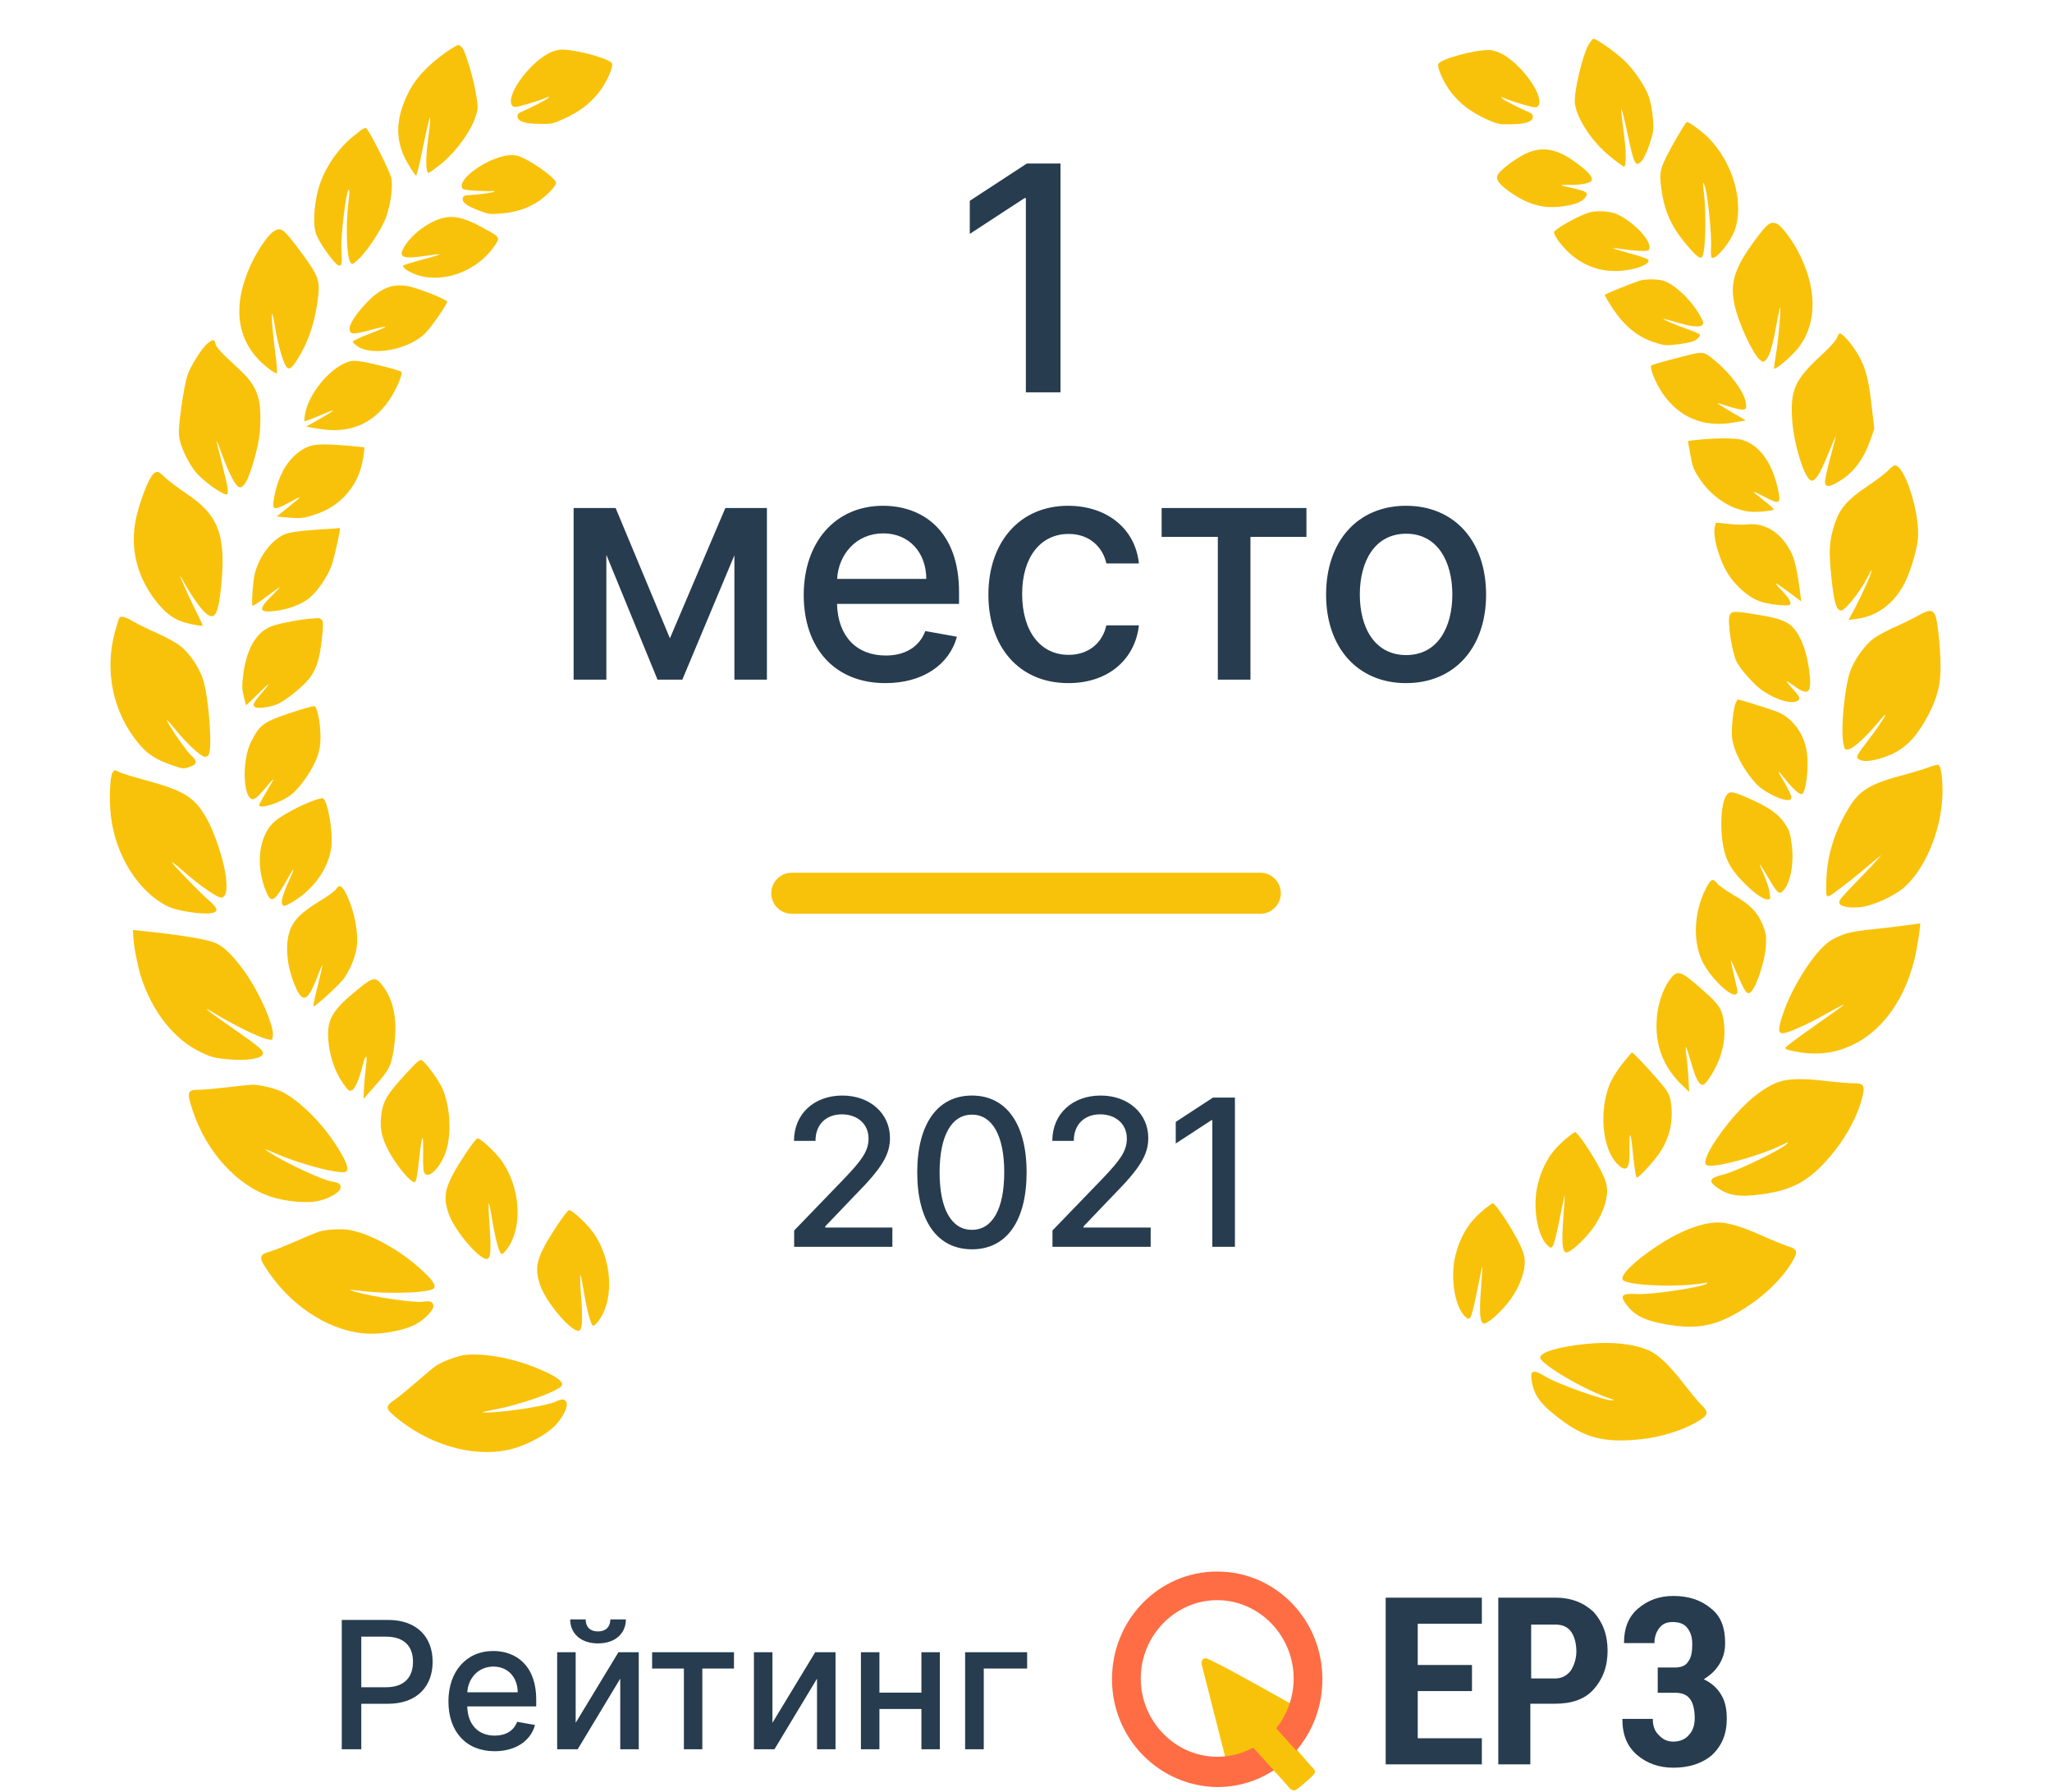 <?xml version="1.0" encoding="UTF-8"?> <svg xmlns="http://www.w3.org/2000/svg" width="150" height="131" viewBox="0 0 150 131" fill="none"> <path d="M32.504 3.887C30.803 5.135 29.955 6.225 29.41 7.826C28.884 9.365 29.041 10.711 29.92 12.134C30.152 12.516 30.372 12.83 30.415 12.836C30.458 12.842 30.679 11.941 30.906 10.833C31.133 9.725 31.355 8.725 31.427 8.604C31.486 8.491 31.432 9.13 31.309 10.033C31.098 11.592 31.114 12.602 31.329 12.631C31.383 12.639 31.819 12.325 32.299 11.931C33.333 11.085 34.422 9.59 34.762 8.53C34.964 7.933 34.957 7.823 34.781 6.78C34.584 5.648 34.057 3.89 33.812 3.517C33.728 3.407 33.59 3.301 33.504 3.289C33.429 3.279 32.977 3.546 32.504 3.887Z" fill="#F9C20A"></path> <path d="M25.804 9.977C24.758 10.832 23.879 12.07 23.42 13.355C22.99 14.512 22.841 16.255 23.084 17.044C23.291 17.696 24.486 19.37 24.766 19.407C24.991 19.438 25.009 19.309 24.955 18.174C24.908 17.149 25.309 13.951 25.484 13.865C25.555 13.831 25.557 14.138 25.48 14.708C25.264 16.299 25.323 18.684 25.599 19.148C25.713 19.361 25.747 19.354 26.156 18.994C26.79 18.433 27.918 16.735 28.22 15.879C28.556 14.928 28.73 13.648 28.608 13.018C28.523 12.591 27.191 9.913 26.819 9.425C26.708 9.278 26.578 9.348 25.804 9.977Z" fill="#F9C20A"></path> <path d="M37.025 11.367C35.512 11.632 33.599 12.994 33.759 13.673C33.8 13.853 33.906 13.879 34.751 13.938C35.273 13.965 35.817 13.985 35.973 13.962C36.183 13.947 36.203 13.96 36.073 14.03C35.933 14.099 35.064 14.211 34.103 14.278C33.938 14.288 33.839 14.373 33.821 14.502C33.782 14.793 34.109 15.045 34.993 15.384C35.7 15.655 35.797 15.668 36.581 15.61C37.632 15.523 38.419 15.29 39.217 14.807C39.825 14.44 40.609 13.659 40.647 13.38C40.692 13.046 38.735 11.664 37.843 11.39C37.643 11.33 37.272 11.323 37.025 11.367Z" fill="#F9C20A"></path> <path d="M40.035 3.934C38.505 4.81 36.978 7.035 37.424 7.697C37.542 7.878 37.664 7.861 38.598 7.594C39.169 7.419 39.764 7.226 39.928 7.139C40.15 7.037 40.17 7.051 40.067 7.169C39.94 7.294 39.045 7.764 38.044 8.208C37.87 8.283 37.797 8.416 37.832 8.563C37.908 8.891 38.358 9.04 39.439 9.055C40.312 9.074 40.414 9.044 41.241 8.675C42.338 8.166 43.092 7.611 43.763 6.772C44.276 6.14 44.815 4.987 44.748 4.671C44.667 4.299 42.019 3.578 40.951 3.631C40.686 3.65 40.284 3.792 40.035 3.934Z" fill="#F9C20A"></path> <path d="M32.706 15.873C31.573 15.994 30.022 17.108 29.472 18.184C29.142 18.84 29.5 18.943 31.23 18.685C31.722 18.609 32.133 18.566 32.151 18.591C32.159 18.614 31.588 18.788 30.863 18.975C30.136 19.172 29.52 19.362 29.482 19.401C29.375 19.54 29.855 19.878 30.482 20.095C32.343 20.73 34.791 19.858 36.057 18.102C36.598 17.343 36.616 17.367 35.353 16.681C34.163 16.016 33.438 15.797 32.706 15.873Z" fill="#F9C20A"></path> <path d="M20.018 16.902C19.626 17.134 18.853 18.233 18.375 19.264C16.867 22.476 17.303 25.153 19.632 26.936C19.929 27.162 20.203 27.32 20.24 27.292C20.276 27.264 20.229 26.568 20.119 25.764C19.911 24.148 19.824 23.019 19.898 22.953C19.933 22.936 20.026 23.386 20.112 23.956C20.201 24.516 20.408 25.409 20.568 25.924C20.957 27.17 21.147 27.218 21.747 26.259C22.487 25.078 22.949 23.772 23.176 22.258C23.449 20.488 23.369 20.269 21.889 18.273C20.702 16.699 20.554 16.581 20.018 16.902Z" fill="#F9C20A"></path> <path d="M28.899 20.877C28.039 21.001 27.316 21.494 26.393 22.574C25.522 23.595 25.306 24.299 25.832 24.37C25.972 24.39 26.613 24.257 27.273 24.073C28.578 23.724 28.464 23.84 26.86 24.455C26.294 24.674 25.814 24.905 25.795 24.968C25.777 25.02 25.93 25.183 26.121 25.308C27.232 26.072 29.952 25.531 31.111 24.331C31.569 23.856 32.657 22.284 32.688 22.058C32.707 21.919 30.861 21.165 29.94 20.941C29.654 20.87 29.177 20.838 28.899 20.877Z" fill="#F9C20A"></path> <path d="M15.177 25.094C14.772 25.423 13.965 26.693 13.702 27.424C13.594 27.738 13.383 28.805 13.249 29.794C13.047 31.289 13.036 31.692 13.137 32.155C13.319 32.913 13.809 33.9 14.344 34.553C14.775 35.082 16.148 36.09 16.513 36.139C16.761 36.173 16.707 35.76 16.214 33.832C15.985 32.935 15.81 32.211 15.831 32.214C15.853 32.217 16.041 32.68 16.239 33.244C16.722 34.601 17.245 35.581 17.503 35.616C17.793 35.656 18.059 35.232 18.396 34.193C18.836 32.807 19.013 31.901 19.029 30.818C19.078 29.007 18.725 28.138 17.49 26.996C16.157 25.775 15.814 25.4 15.752 25.129C15.669 24.778 15.581 24.777 15.177 25.094Z" fill="#F9C20A"></path> <path d="M25.174 26.559C23.96 27.128 22.66 28.726 22.349 30.053C22.25 30.456 22.218 30.78 22.271 30.787C22.325 30.794 22.81 30.608 23.343 30.385C23.878 30.151 24.328 29.982 24.346 30.006C24.365 30.03 23.934 30.301 23.377 30.619L22.371 31.184L23.344 31.349C25.548 31.713 27.275 30.994 28.482 29.198C28.988 28.445 29.456 27.337 29.335 27.178C29.241 27.067 27.18 26.535 26.343 26.411C25.817 26.34 25.605 26.366 25.174 26.559Z" fill="#F9C20A"></path> <path d="M24.488 32.511C23.055 32.426 22.584 32.516 21.919 32.984C21.217 33.48 20.702 34.21 20.352 35.181C20.053 36.017 19.888 36.991 20.036 37.109C20.153 37.213 20.498 37.085 21.279 36.654C22.177 36.162 22.124 36.232 20.896 37.215L20.221 37.759L21.184 37.835C22.028 37.905 22.252 37.87 23.088 37.589C24.991 36.949 26.285 35.394 26.553 33.416L26.651 32.695L26.089 32.641C25.778 32.599 25.052 32.544 24.488 32.511Z" fill="#F9C20A"></path> <path d="M11.337 34.539C10.999 34.691 10.44 35.995 10.018 37.569C9.448 39.759 9.905 41.956 11.305 43.811C12.15 44.922 12.831 45.386 13.981 45.619C14.439 45.714 14.815 45.765 14.819 45.733C14.825 45.69 14.545 45.093 14.19 44.399C13.633 43.261 12.882 41.539 13.286 42.272C13.8 43.24 14.575 44.385 14.934 44.719C15.689 45.446 15.956 45.011 16.179 42.719C16.525 39.119 15.961 37.63 13.663 36.103C13.062 35.693 12.356 35.17 12.094 34.927C11.61 34.467 11.559 34.438 11.337 34.539Z" fill="#F9C20A"></path> <path d="M23.011 38.728C21.774 38.812 21.08 38.926 20.765 39.07C19.833 39.491 18.951 40.675 18.631 41.902C18.488 42.474 18.371 44.144 18.462 44.277C18.492 44.303 18.948 44.004 19.483 43.605C20.02 43.196 20.455 42.894 20.451 42.926C20.446 42.958 20.165 43.26 19.811 43.606C18.866 44.529 18.938 44.802 20.073 44.66C21.095 44.547 22.077 44.165 22.657 43.674C23.276 43.145 24.004 42.05 24.267 41.242C24.467 40.656 24.923 38.582 24.845 38.594C24.833 38.603 24.004 38.666 23.011 38.728Z" fill="#F9C20A"></path> <path d="M22.777 45.213C22.127 45.245 20.613 45.522 19.995 45.722C18.818 46.089 18.065 47.29 17.797 49.181C17.677 50.073 17.68 50.37 17.825 50.915L17.989 51.561L18.517 51.053C19.818 49.772 19.949 49.692 19.038 50.762C18.491 51.41 18.426 51.566 18.681 51.699C18.895 51.816 19.878 51.664 20.335 51.441C20.944 51.151 22.136 50.185 22.57 49.642C23.122 48.961 23.371 48.173 23.534 46.651C23.64 45.702 23.638 45.395 23.52 45.302C23.441 45.237 23.35 45.181 23.318 45.176C23.284 45.183 23.042 45.194 22.777 45.213Z" fill="#F9C20A"></path> <path d="M8.73 45.137C8.702 45.177 8.552 45.639 8.404 46.166C7.62 49.049 8.257 52.093 10.13 54.34C10.779 55.118 11.392 55.518 12.531 55.914C13.356 56.201 13.421 56.209 13.823 56.067C14.418 55.874 14.459 55.649 13.99 55.235C13.657 54.949 12.376 53.1 12.187 52.636C12.145 52.543 12.442 52.857 12.845 53.35C13.661 54.358 14.653 55.27 14.954 55.311C15.072 55.327 15.212 55.259 15.258 55.166C15.535 54.656 15.259 50.961 14.844 49.667C14.55 48.763 13.884 47.785 13.184 47.219C12.888 46.982 12.145 46.575 11.516 46.292C10.896 46.022 10.116 45.643 9.802 45.458C9.205 45.103 8.847 45 8.73 45.137Z" fill="#F9C20A"></path> <path d="M21.39 52.055C19.236 52.771 19.006 52.937 18.349 54.227C17.678 55.549 17.751 58.319 18.46 58.415C18.61 58.435 18.868 58.229 19.286 57.727C20.145 56.716 20.167 56.719 19.532 57.772C19.221 58.288 18.961 58.757 18.952 58.821C18.901 59.197 20.524 58.684 21.308 58.067C21.944 57.573 22.871 56.22 23.19 55.322C23.366 54.831 23.429 54.445 23.428 53.887C23.433 52.88 23.192 51.675 22.992 51.615C22.907 51.593 22.181 51.79 21.39 52.055Z" fill="#F9C20A"></path> <path d="M8.22 56.479C8.031 56.749 7.965 58.602 8.118 59.74C8.476 62.581 10.127 65.17 12.226 66.232C12.87 66.561 14.669 66.848 15.394 66.749C16.006 66.668 15.965 66.411 15.231 65.774C14.546 65.178 12.781 63.351 12.581 63.05C12.52 62.932 12.876 63.21 13.384 63.662C14.595 64.736 15.946 65.663 16.205 65.611C16.534 65.524 16.627 65.077 16.511 64.075C16.366 62.884 15.691 60.843 15.081 59.775C14.214 58.266 13.447 57.79 10.64 57.026C9.733 56.783 8.862 56.511 8.718 56.437C8.372 56.248 8.383 56.249 8.22 56.479Z" fill="#F9C20A"></path> <path d="M22.875 58.532C21.954 58.867 20.633 59.575 20.115 60.008C18.981 60.95 18.655 63.03 19.36 64.932C19.718 65.923 19.942 65.964 20.482 65.128C20.705 64.775 21.002 64.279 21.148 64.003C21.527 63.31 21.536 63.486 21.164 64.29C20.684 65.331 20.521 65.889 20.634 66.102C20.721 66.267 20.799 66.256 21.285 65.982C22.885 65.071 24.003 63.525 24.22 61.923C24.369 60.826 23.933 58.39 23.579 58.342C23.493 58.331 23.174 58.419 22.875 58.532Z" fill="#F9C20A"></path> <path d="M24.583 64.973C24.511 65.105 23.963 65.513 23.357 65.869C22.009 66.693 21.464 67.244 21.181 68.038C20.801 69.147 20.983 70.792 21.651 72.241C22.166 73.362 22.535 73.138 23.232 71.305C23.403 70.858 23.547 70.516 23.566 70.54C23.586 70.554 23.428 71.234 23.231 72.039C23.024 72.843 22.877 73.524 22.906 73.55C22.98 73.648 24.839 71.961 25.167 71.48C25.616 70.829 25.978 69.936 26.073 69.237C26.221 68.141 25.896 66.508 25.275 65.275C25 64.722 24.773 64.626 24.583 64.973Z" fill="#F9C20A"></path> <path d="M11.31 68.145L9.714 67.972L9.736 68.381C9.761 69.085 10.044 70.547 10.303 71.381C11.133 73.969 12.749 76.006 14.725 76.931C15.486 77.286 15.698 77.337 16.735 77.433C18.087 77.551 19.172 77.37 19.22 77.015C19.255 76.757 18.93 76.493 16.901 75.079C14.961 73.732 14.551 73.37 15.935 74.215C17.108 74.921 18.77 75.738 19.433 75.927C19.897 76.055 19.897 76.055 19.944 75.711C20.05 74.926 18.811 72.206 17.694 70.763C16.838 69.65 16.372 69.215 15.745 68.921C15.197 68.683 13.562 68.396 11.31 68.145Z" fill="#F9C20A"></path> <path d="M26.294 72.203C24.267 73.844 23.898 74.462 23.998 75.987C24.066 77.102 24.478 78.341 25.057 79.153C25.431 79.697 25.53 79.776 25.704 79.701C25.948 79.602 26.248 78.92 26.491 77.935C26.713 77.023 26.88 77.002 26.756 77.916C26.701 78.325 26.637 79.039 26.608 79.495L26.572 80.322L27.399 79.383C28.484 78.161 28.621 77.873 28.811 76.475C29.062 74.626 28.799 73.177 28.032 72.132C27.489 71.379 27.302 71.386 26.294 72.203Z" fill="#F9C20A"></path> <path d="M29.703 78.447C28.306 79.955 27.994 80.482 27.869 81.484C27.736 82.55 27.933 83.354 28.63 84.511C29.193 85.441 29.996 86.371 30.276 86.409C30.415 86.428 30.47 86.184 30.644 84.663C30.854 82.786 30.956 82.68 30.928 84.34C30.918 84.898 30.941 85.459 30.975 85.606C31.146 86.286 32.028 85.585 32.505 84.412C33.029 83.125 32.962 81.035 32.35 79.583C32.127 79.049 31.198 77.751 30.859 77.508C30.709 77.401 30.536 77.552 29.703 78.447Z" fill="#F9C20A"></path> <path d="M18.421 79.283C18.244 79.292 17.446 79.37 16.645 79.469C15.856 79.559 14.958 79.645 14.652 79.648C13.667 79.646 13.618 79.77 14.1 81.216C15.087 84.186 17.313 86.645 19.784 87.462C20.82 87.81 22.309 87.958 23.173 87.801C23.969 87.657 24.846 87.162 24.89 86.84C24.929 86.55 24.77 86.43 24.265 86.361C23.589 86.269 20.894 85.006 19.666 84.215C19.173 83.897 19.247 83.918 20.405 84.414C21.521 84.894 23.573 85.501 24.486 85.624C25.109 85.709 25.285 85.7 25.358 85.567C25.489 85.322 25.231 84.729 24.535 83.649C23.465 82.014 21.98 80.543 20.707 79.845C20.177 79.564 19.012 79.275 18.421 79.283Z" fill="#F9C20A"></path> <path d="M23.32 90.022C23.16 90.077 22.408 90.38 21.674 90.708C20.942 91.025 20.109 91.361 19.812 91.452C18.866 91.729 18.858 91.87 19.729 93.116C21.525 95.681 24.355 97.401 26.959 97.48C28.047 97.518 29.519 97.236 30.306 96.839C31.022 96.476 31.722 95.75 31.679 95.426C31.631 95.135 31.443 95.066 30.941 95.14C30.27 95.246 27.322 94.803 25.921 94.405C25.352 94.24 25.429 94.239 26.689 94.388C27.895 94.53 30.04 94.525 30.945 94.385C31.571 94.284 31.732 94.229 31.763 94.08C31.822 93.803 31.397 93.307 30.427 92.475C28.936 91.21 27.089 90.226 25.675 89.925C25.091 89.791 23.891 89.847 23.32 90.022Z" fill="#F9C20A"></path> <path d="M31.822 99.859C31.677 99.96 31.059 100.478 30.451 101.009C29.845 101.529 29.154 102.104 28.901 102.277C28.083 102.824 28.109 102.958 29.317 103.889C31.794 105.791 35.012 106.588 37.526 105.878C38.583 105.583 39.894 104.874 40.524 104.258C41.104 103.691 41.555 102.788 41.408 102.495C41.279 102.236 41.084 102.221 40.628 102.444C40.018 102.744 37.078 103.211 35.618 103.243C35.037 103.252 35.106 103.228 36.342 102.99C37.533 102.758 39.578 102.115 40.4 101.701C40.962 101.427 41.109 101.315 41.086 101.159C41.058 100.881 40.515 100.534 39.335 100.034C37.535 99.275 35.485 98.899 34.034 99.031C33.434 99.103 32.305 99.519 31.822 99.859Z" fill="#F9C20A"></path> <path d="M34.011 84.353C32.52 86.637 32.327 87.334 32.789 88.689C33.21 89.939 35.088 92.143 35.62 92.018C35.867 91.964 35.914 91.379 35.786 89.577C35.719 88.702 35.699 87.966 35.723 87.947C35.749 87.918 35.844 88.347 35.933 88.896C36.195 90.519 36.492 91.633 36.664 91.656C36.761 91.669 36.991 91.426 37.2 91.093C38.216 89.49 37.987 86.743 36.706 84.894C36.209 84.202 35.201 83.244 34.9 83.203C34.836 83.195 34.438 83.71 34.011 84.353Z" fill="#F9C20A"></path> <path d="M40.706 89.598C39.215 91.881 39.022 92.578 39.484 93.933C39.905 95.184 41.783 97.388 42.315 97.263C42.563 97.209 42.609 96.623 42.482 94.821C42.414 93.947 42.394 93.21 42.418 93.192C42.444 93.162 42.539 93.591 42.629 94.14C42.89 95.763 43.187 96.877 43.359 96.9C43.456 96.913 43.686 96.671 43.895 96.338C44.911 94.734 44.682 91.987 43.401 90.138C42.904 89.447 41.896 88.489 41.595 88.448C41.531 88.439 41.133 88.954 40.706 89.598Z" fill="#F9C20A"></path> <path d="M116.134 3.248C115.657 4.08 115.022 6.817 115.126 7.58C115.281 8.72 116.42 10.416 117.721 11.454C118.214 11.858 118.663 12.181 118.706 12.175C118.899 12.148 118.883 11.066 118.675 9.539C118.552 8.636 118.488 7.922 118.526 7.961C118.562 7.989 118.779 8.857 118.996 9.89C119.45 12.019 119.556 12.234 119.997 11.78C120.141 11.629 120.405 11.078 120.583 10.539C120.87 9.668 120.897 9.467 120.824 8.612C120.776 8.093 120.65 7.409 120.54 7.084C120.261 6.323 119.517 5.197 118.809 4.494C118.189 3.878 116.687 2.812 116.483 2.839C116.408 2.85 116.258 3.034 116.134 3.248Z" fill="#F9C20A"></path> <path d="M122.389 10.381C121.326 12.3 121.265 12.495 121.447 13.828C121.674 15.495 122.2 16.628 123.37 17.991C124.02 18.746 124.288 18.95 124.427 18.767C124.678 18.437 124.744 15.624 124.546 14.008C124.457 13.276 124.462 13.231 124.605 13.562C124.811 14.027 125.135 17.137 125.076 18.065C125.052 18.452 125.076 18.788 125.124 18.825C125.394 19.04 126.476 17.743 126.81 16.822C127.501 14.822 126.705 11.951 124.936 10.122C124.453 9.629 123.467 8.898 123.306 8.92C123.242 8.929 122.839 9.586 122.389 10.381Z" fill="#F9C20A"></path> <path d="M108.926 3.66C107.857 3.608 105.21 4.33 105.129 4.702C105.063 5.018 105.602 6.171 106.115 6.802C106.786 7.631 107.541 8.196 108.638 8.704C109.465 9.073 109.568 9.103 110.44 9.083C111.521 9.067 111.972 8.918 112.047 8.591C112.082 8.443 112.009 8.311 111.835 8.236C110.823 7.793 109.938 7.322 109.812 7.197C109.696 7.071 109.728 7.066 109.95 7.167C110.115 7.255 110.699 7.449 111.281 7.622C112.214 7.889 112.337 7.905 112.455 7.725C112.888 7.052 111.362 4.84 109.842 3.962C109.559 3.815 109.157 3.672 108.926 3.66Z" fill="#F9C20A"></path> <path d="M111.398 11.296C110.766 11.634 110.008 12.176 109.636 12.577C109.242 12.981 109.412 13.341 110.297 13.976C111.655 14.952 112.804 15.278 114.233 15.083C115.135 14.961 115.675 14.745 115.893 14.419C116.038 14.202 116.043 14.158 115.885 14.037C115.787 13.963 115.365 13.834 114.948 13.748C114.014 13.558 113.918 13.494 114.588 13.513C115.466 13.536 116.205 13.413 116.33 13.21C116.482 12.959 116.08 12.499 115.076 11.793C113.695 10.809 112.615 10.671 111.398 11.296Z" fill="#F9C20A"></path> <path d="M116.102 15.552C115.234 15.845 113.659 16.738 113.594 16.977C113.584 17.066 113.747 17.384 113.974 17.681C115.223 19.308 116.919 20.029 118.862 19.754C119.818 19.624 120.55 19.294 120.512 19.015C120.501 18.94 119.937 18.732 119.176 18.529C118.46 18.33 117.879 18.158 117.899 18.144C117.917 18.119 118.328 18.162 118.819 18.238C119.31 18.302 119.907 18.352 120.146 18.342C120.55 18.331 120.579 18.305 120.575 18.032C120.564 17.387 119.176 16.032 118.102 15.619C117.548 15.41 116.636 15.38 116.102 15.552Z" fill="#F9C20A"></path> <path d="M128.344 17.478C126.8 19.561 126.451 20.616 126.783 22.247C127.055 23.524 128.04 25.701 128.61 26.269C128.811 26.461 128.88 26.484 129.028 26.366C129.324 26.128 129.553 25.396 129.828 23.88C129.972 23.094 130.105 22.462 130.129 22.481C130.203 22.537 130.008 24.721 129.843 25.762C129.746 26.334 129.675 26.858 129.682 26.912C129.71 27.116 130.928 26.096 131.45 25.434C132.866 23.62 132.85 21.005 131.385 18.28C130.929 17.422 130.175 16.462 129.886 16.348C129.413 16.172 129.204 16.321 128.344 17.478Z" fill="#F9C20A"></path> <path d="M119.841 20.519C119.213 20.725 117.336 21.484 117.312 21.553C117.295 21.588 117.554 22.046 117.898 22.558C118.725 23.814 119.674 24.594 120.867 25.001C121.691 25.272 121.791 25.28 122.768 25.148C123.574 25.038 123.858 24.955 124.063 24.774C124.21 24.645 124.3 24.501 124.259 24.441C124.208 24.393 123.779 24.21 123.295 24.035C122.411 23.729 121.329 23.252 121.643 23.307C121.733 23.328 122.244 23.466 122.78 23.624C123.895 23.943 124.486 23.939 124.506 23.608C124.512 23.486 124.26 23.006 123.934 22.536C123.282 21.606 122.276 20.724 121.592 20.522C121.157 20.384 120.26 20.385 119.841 20.519Z" fill="#F9C20A"></path> <path d="M122.315 26.239C121.501 26.448 120.786 26.655 120.718 26.719C120.56 26.85 120.993 27.941 121.516 28.724C122.709 30.5 124.519 31.261 126.69 30.889L127.62 30.73L126.586 30.126C126.016 29.798 125.549 29.5 125.545 29.468C125.542 29.447 125.895 29.552 126.342 29.699C126.778 29.848 127.263 29.957 127.413 29.937C127.66 29.903 127.676 29.857 127.618 29.427C127.518 28.696 126.547 27.349 125.461 26.446C124.44 25.61 124.682 25.621 122.315 26.239Z" fill="#F9C20A"></path> <path d="M134.282 24.698C134.227 24.858 133.735 25.418 133.18 25.921C131.196 27.746 130.86 28.493 131.007 30.696C131.121 32.422 131.873 34.893 132.362 35.111C132.665 35.245 133.018 34.705 133.649 33.151C133.944 32.421 134.184 31.852 134.188 31.884C134.194 31.927 134.016 32.63 133.79 33.461C133.564 34.291 133.388 35.092 133.409 35.243C133.434 35.667 133.797 35.606 134.661 35.04C135.574 34.433 136.264 33.474 136.705 32.21L137.013 31.335L136.802 29.546C136.565 27.486 136.322 26.665 135.632 25.609C135.19 24.936 134.651 24.352 134.479 24.375C134.425 24.383 134.335 24.526 134.282 24.698Z" fill="#F9C20A"></path> <path d="M123.562 33.232C123.714 34.109 123.797 34.317 124.253 35.01C124.916 36.026 126.019 36.895 127.092 37.22C127.687 37.413 128.041 37.441 128.757 37.398C129.265 37.351 129.672 37.285 129.664 37.231C129.657 37.177 129.283 36.845 128.83 36.49C127.938 35.801 127.958 35.788 129.087 36.368C130.099 36.887 130.21 36.817 129.964 35.734C129.533 33.777 128.594 32.503 127.309 32.141C126.775 31.995 125.125 32.011 123.738 32.189L123.383 32.237L123.562 33.232Z" fill="#F9C20A"></path> <path d="M137.98 34.424C137.768 34.639 137.094 35.147 136.472 35.56C135.058 36.508 134.491 37.166 134.125 38.256C133.715 39.505 133.669 40.212 133.868 42.157C134.066 44.09 134.243 44.669 134.63 44.616C134.898 44.579 136.019 43.167 136.441 42.332C136.623 41.979 136.781 41.695 136.803 41.692C136.921 41.676 136.159 43.389 135.496 44.63L135.13 45.315L135.763 45.228C137.16 45.038 138.336 44.199 139.104 42.846C139.574 42.038 140.1 40.356 140.198 39.39C140.376 37.559 139.211 33.906 138.482 34.016C138.418 34.025 138.191 34.209 137.98 34.424Z" fill="#F9C20A"></path> <path d="M125.351 38.497C125.178 39.233 125.711 41.066 126.409 42.088C126.957 42.9 127.835 43.646 128.574 43.929C129.185 44.163 130.665 44.345 130.832 44.202C130.989 44.071 130.789 43.726 130.241 43.154C129.963 42.885 129.778 42.648 129.821 42.642C129.864 42.636 130.299 42.938 130.785 43.299L131.675 43.967L131.492 42.623C131.375 41.762 131.214 41.062 131.062 40.666C130.393 39.048 129.077 38.143 127.659 38.336C127.423 38.368 126.841 38.349 126.363 38.294C125.885 38.238 125.474 38.196 125.453 38.199C125.431 38.201 125.384 38.339 125.351 38.497Z" fill="#F9C20A"></path> <path d="M126.431 44.987C126.26 45.416 126.604 47.702 126.946 48.367C127.271 48.991 128.277 50.113 128.902 50.521C129.841 51.149 130.901 51.465 131.353 51.25C131.621 51.126 131.588 50.966 131.226 50.555C130.439 49.677 130.419 49.614 131.099 50.102C132.229 50.933 132.479 50.68 132.245 48.96C132.026 47.347 131.471 46.086 130.784 45.621C130.36 45.318 129.71 45.121 128.469 44.929C126.778 44.644 126.561 44.652 126.431 44.987Z" fill="#F9C20A"></path> <path d="M140.136 45.038C139.769 45.242 139.02 45.606 138.473 45.845C137.916 46.096 137.244 46.461 136.965 46.664C136.309 47.147 135.538 48.238 135.238 49.089C134.832 50.283 134.544 53.312 134.746 54.315C134.846 54.805 134.859 54.825 135.146 54.764C135.498 54.694 136.393 53.871 137.306 52.783C138.273 51.611 137.781 52.499 136.594 54.063C135.74 55.187 135.661 55.329 135.821 55.461C136.1 55.663 136.485 55.677 137.205 55.502C138.812 55.086 139.741 54.358 140.691 52.739C141.455 51.441 141.795 50.398 141.846 49.165C141.895 47.92 141.672 45.475 141.476 44.998C141.281 44.532 141.019 44.535 140.136 45.038Z" fill="#F9C20A"></path> <path d="M126.852 51.457C126.709 51.849 126.59 52.906 126.594 53.661C126.603 54.689 127.396 56.257 128.456 57.372C128.876 57.807 130.031 58.417 130.541 58.468C131.142 58.54 131.098 58.294 130.204 56.794C129.893 56.278 129.996 56.308 130.434 56.873C130.966 57.567 131.516 58.072 131.688 58.049C132.01 58.005 132.236 56.211 132.079 54.973C131.908 53.715 131.106 52.565 130.032 52.075C129.647 51.898 127.144 51.111 127.026 51.127C126.994 51.131 126.916 51.284 126.852 51.457Z" fill="#F9C20A"></path> <path d="M126.197 58.139C125.756 58.758 125.697 60.978 126.079 62.339C126.328 63.203 126.781 63.875 127.747 64.784C128.413 65.416 128.904 65.733 129.234 65.743C129.421 65.75 129.434 65.683 129.358 65.211C129.307 64.912 129.122 64.356 128.947 63.953C128.762 63.562 128.629 63.23 128.648 63.205C128.666 63.181 128.915 63.563 129.202 64.061C129.872 65.207 130.027 65.383 130.263 65.187C130.844 64.713 131.162 63.191 130.978 61.76C130.853 60.835 130.798 60.678 130.429 60.137C129.977 59.465 129.206 58.946 127.741 58.312C126.659 57.836 126.425 57.802 126.197 58.139Z" fill="#F9C20A"></path> <path d="M140.982 56.083C140.67 56.203 139.956 56.42 139.408 56.572C136.723 57.265 135.923 57.736 135.114 59.105C134.035 60.906 133.527 62.64 133.497 64.593C133.484 65.778 133.416 65.765 134.606 64.859C135.191 64.418 135.98 63.784 136.352 63.46C136.734 63.134 137.147 62.793 137.286 62.687L137.532 62.489L137.296 62.762C137.165 62.922 136.631 63.499 136.103 64.041C134.482 65.719 134.426 65.792 134.454 65.996C134.498 66.319 135.543 66.439 136.423 66.232C137.301 66.014 138.533 65.419 139.122 64.923C140.671 63.606 141.851 60.861 141.983 58.291C142.05 57.176 141.892 55.938 141.701 55.898C141.623 55.887 141.294 55.964 140.982 56.083Z" fill="#F9C20A"></path> <path d="M124.765 64.818C123.846 66.509 123.706 68.697 124.417 70.221C124.945 71.365 126.488 72.896 126.895 72.676C127.038 72.602 127.045 72.491 126.906 71.952C126.826 71.601 126.691 71.017 126.608 70.645C126.464 69.986 126.465 69.997 126.929 71.073C127.5 72.375 127.642 72.618 127.846 72.591C128.265 72.534 129.043 70.292 129.091 69.037C129.117 68.343 129.08 68.151 128.836 67.56C128.461 66.658 127.916 66.108 126.717 65.417C126.17 65.097 125.638 64.721 125.518 64.562C125.226 64.186 125.08 64.238 124.765 64.818Z" fill="#F9C20A"></path> <path d="M134.987 68.224C134.618 68.329 134.062 68.579 133.761 68.785C132.648 69.528 130.969 72.144 130.315 74.171C129.998 75.134 129.976 75.455 130.236 75.518C130.541 75.586 131.977 74.964 133.551 74.07C134.323 73.637 134.876 73.353 134.789 73.442C134.703 73.53 133.725 74.222 132.627 74.996C131.527 75.759 130.584 76.467 130.53 76.551C130.449 76.683 130.633 76.746 131.496 76.902C135.599 77.625 139.139 74.536 140.102 69.389C140.221 68.738 140.323 68.045 140.34 67.846L140.368 67.491L139.198 67.651C138.564 67.737 137.508 67.859 136.85 67.926C136.201 67.982 135.356 68.119 134.987 68.224Z" fill="#F9C20A"></path> <path d="M121.993 71.701C121.527 72.377 121.178 73.432 121.109 74.449C120.966 76.374 121.579 77.989 122.938 79.293L123.479 79.811L123.434 78.996C123.417 78.549 123.347 77.792 123.294 77.328C123.23 76.855 123.214 76.496 123.238 76.514C123.275 76.542 123.446 77.077 123.631 77.709C123.964 78.869 124.212 79.328 124.491 79.29C124.728 79.257 125.436 78.11 125.712 77.327C126.034 76.397 126.128 75.562 126.007 74.67C125.886 73.777 125.649 73.404 124.58 72.466C122.788 70.87 122.616 70.816 121.993 71.701Z" fill="#F9C20A"></path> <path d="M118.537 77.822C118.109 78.373 117.754 78.98 117.596 79.429C116.906 81.352 117.15 83.87 118.132 84.974C118.828 85.745 119.136 85.516 119.115 84.238C119.098 82.51 119.192 82.552 119.369 84.335C119.471 85.329 119.586 86.091 119.639 86.083C119.833 86.057 120.975 84.806 121.363 84.195C122.04 83.139 122.303 82.019 122.167 80.778C122.103 80.228 122.028 79.997 121.73 79.578C121.336 79.018 119.411 76.926 119.302 76.93C119.259 76.935 118.92 77.343 118.537 77.822Z" fill="#F9C20A"></path> <path d="M130.01 79.086C128.873 79.493 127.545 80.583 126.358 82.069C125.113 83.619 124.443 84.882 124.719 85.14C125.081 85.474 128.827 84.46 130.552 83.547C130.695 83.472 130.729 83.479 130.664 83.564C130.387 83.942 127.022 85.582 125.996 85.842C124.927 86.108 124.837 86.329 125.574 86.842C126.381 87.389 127.164 87.512 128.711 87.302C131.163 86.99 132.448 86.224 134.156 84.064C135.043 82.946 135.823 81.439 136.106 80.305C136.356 79.329 136.257 79.167 135.46 79.177C135.143 79.176 134.202 79.096 133.379 79C131.734 78.808 130.71 78.838 130.01 79.086Z" fill="#F9C20A"></path> <path d="M125.478 89.352C124.269 89.396 122.672 90.04 121.099 91.098C119.443 92.199 118.431 93.202 118.619 93.538C118.863 93.965 122.747 94.126 124.657 93.768C124.816 93.735 124.841 93.754 124.762 93.819C124.385 94.1 120.685 94.648 119.626 94.584C118.522 94.515 118.372 94.7 118.929 95.412C119.536 96.173 120.24 96.526 121.787 96.798C124.22 97.233 125.673 96.893 127.956 95.345C129.139 94.549 130.332 93.346 130.939 92.343C131.468 91.483 131.421 91.303 130.658 91.078C130.36 90.976 129.48 90.625 128.722 90.279C127.209 89.609 126.218 89.328 125.478 89.352Z" fill="#F9C20A"></path> <path d="M120.607 98.743C119.519 98.223 117.809 98.04 115.921 98.231C113.946 98.434 112.579 98.839 112.588 99.221C112.6 99.713 115.952 101.677 117.816 102.266C117.964 102.312 117.99 102.341 117.883 102.356C117.421 102.419 113.893 101.179 112.986 100.624C112.044 100.051 111.826 100.136 111.979 101.024C112.154 101.986 112.613 102.624 113.859 103.582C115.807 105.113 117.248 105.487 119.986 105.191C121.399 105.042 123.026 104.536 124.028 103.94C124.9 103.438 124.94 103.246 124.372 102.688C124.145 102.467 123.542 101.739 123.038 101.085C122.017 99.778 121.275 99.069 120.607 98.743Z" fill="#F9C20A"></path> <path d="M114.235 83.434C113.318 84.249 112.724 85.272 112.409 86.574C112.014 88.172 112.362 90.326 113.125 91.033C113.349 91.232 113.383 91.239 113.514 91.078C113.589 90.981 113.817 90.084 114.01 89.094C114.204 88.104 114.371 87.326 114.376 87.358C114.391 87.389 114.349 88.128 114.279 88.981C114.142 90.785 114.203 91.478 114.474 91.539C114.745 91.601 115.778 90.672 116.443 89.771C117.087 88.873 117.507 87.775 117.476 86.991C117.462 86.566 117.365 86.25 117.077 85.665C116.49 84.486 115.321 82.728 115.138 82.753C115.052 82.765 114.646 83.072 114.235 83.434Z" fill="#F9C20A"></path> <path d="M108.215 88.635C107.297 89.449 106.703 90.472 106.388 91.774C105.993 93.372 106.341 95.526 107.105 96.233C107.329 96.432 107.362 96.439 107.494 96.279C107.568 96.181 107.796 95.285 107.989 94.294C108.183 93.304 108.351 92.526 108.355 92.558C108.37 92.589 108.328 93.328 108.259 94.181C108.121 95.985 108.183 96.678 108.453 96.739C108.724 96.801 109.758 95.872 110.423 94.971C111.066 94.073 111.486 92.975 111.456 92.191C111.442 91.766 111.344 91.45 111.057 90.865C110.469 89.686 109.3 87.928 109.118 87.953C109.032 87.965 108.625 88.272 108.215 88.635Z" fill="#F9C20A"></path> <path d="M77.522 11.95H75.064L70.89 14.678V17.095L74.892 14.481H74.99V28.677H77.522V11.95ZM48.971 46.655L45.002 37.131H41.931V49.677H44.324V40.553L48.065 49.677H49.878L53.684 40.586V49.677H56.061V37.131H53.023L48.971 46.655ZM64.723 49.93C67.459 49.93 69.394 48.582 69.95 46.54L67.638 46.124C67.197 47.308 66.136 47.913 64.747 47.913C62.656 47.913 61.251 46.557 61.186 44.139H70.105V43.273C70.105 38.74 67.393 36.968 64.551 36.968C61.055 36.968 58.752 39.631 58.752 43.486C58.752 47.382 61.023 49.93 64.723 49.93ZM61.194 42.31C61.292 40.529 62.583 38.985 64.567 38.985C66.462 38.985 67.704 40.39 67.712 42.31H61.194ZM78.099 49.93C81.064 49.93 82.983 48.149 83.253 45.707H80.876C80.566 47.063 79.512 47.864 78.115 47.864C76.049 47.864 74.718 46.14 74.718 43.404C74.718 40.717 76.073 39.026 78.115 39.026C79.667 39.026 80.615 40.006 80.876 41.182H83.253C82.992 38.651 80.925 36.968 78.075 36.968C74.538 36.968 72.251 39.631 72.251 43.461C72.251 47.243 74.456 49.93 78.099 49.93ZM84.915 39.239H89.023V49.677H91.408V39.239H95.5V37.131H84.915V39.239ZM102.784 49.93C106.32 49.93 108.632 47.341 108.632 43.461C108.632 39.557 106.32 36.968 102.784 36.968C99.247 36.968 96.936 39.557 96.936 43.461C96.936 47.341 99.247 49.93 102.784 49.93ZM102.792 47.88C100.48 47.88 99.402 45.862 99.402 43.453C99.402 41.052 100.48 39.01 102.792 39.01C105.087 39.01 106.165 41.052 106.165 43.453C106.165 45.862 105.087 47.88 102.792 47.88Z" fill="#273C4E"></path> <path d="M58.052 91.133H65.232V89.722H60.321V89.642L62.489 87.373C64.487 85.354 65.056 84.39 65.056 83.17C65.056 81.417 63.629 80.075 61.573 80.075C59.533 80.075 58.041 81.396 58.041 83.388H59.613C59.607 82.216 60.364 81.449 61.541 81.449C62.649 81.449 63.49 82.131 63.49 83.218C63.49 84.182 62.915 84.874 61.743 86.115L58.052 89.94V91.133ZM71.049 91.314C73.569 91.314 75.044 89.258 75.044 85.684C75.044 82.136 73.547 80.075 71.049 80.075C68.546 80.075 67.054 82.131 67.049 85.684C67.049 89.253 68.524 91.309 71.049 91.314ZM71.049 89.892C69.574 89.892 68.684 88.411 68.684 85.684C68.689 82.967 69.579 81.471 71.049 81.471C72.514 81.471 73.409 82.967 73.409 85.684C73.409 88.411 72.519 89.892 71.049 89.892ZM76.934 91.133H84.114V89.722H79.203V89.642L81.371 87.373C83.368 85.354 83.938 84.39 83.938 83.17C83.938 81.417 82.511 80.075 80.455 80.075C78.415 80.075 76.923 81.396 76.923 83.388H78.495C78.489 82.216 79.246 81.449 80.423 81.449C81.531 81.449 82.372 82.131 82.372 83.218C82.372 84.182 81.797 84.874 80.625 86.115L76.934 89.94V91.133ZM90.272 80.224H88.668L85.947 82.003V83.58L88.557 81.875H88.621V91.133H90.272V80.224Z" fill="#273C4E"></path> <path d="M24.983 127.856H26.41V124.532H28.348C30.541 124.532 31.626 123.207 31.626 121.462C31.626 119.722 30.55 118.402 28.353 118.402H24.983V127.856ZM26.41 123.323V119.625H28.201C29.613 119.625 30.19 120.391 30.19 121.462C30.19 122.533 29.613 123.323 28.219 123.323H26.41ZM36.155 127.999C37.701 127.999 38.795 127.238 39.109 126.083L37.803 125.848C37.554 126.517 36.953 126.859 36.169 126.859C34.987 126.859 34.193 126.093 34.156 124.726H39.197V124.237C39.197 121.675 37.664 120.673 36.058 120.673C34.082 120.673 32.78 122.178 32.78 124.357C32.78 126.559 34.064 127.999 36.155 127.999ZM34.16 123.692C34.216 122.686 34.945 121.813 36.067 121.813C37.138 121.813 37.84 122.607 37.844 123.692H34.16ZM42.081 125.922V120.765H40.729V127.856H42.229L45.34 122.695V127.856H46.693V120.765H45.207L42.081 125.922ZM44.616 118.365C44.616 118.831 44.357 119.242 43.711 119.242C43.055 119.242 42.811 118.826 42.811 118.365H41.68C41.68 119.403 42.469 120.119 43.711 120.119C44.962 120.119 45.751 119.403 45.751 118.365H44.616ZM47.669 121.956H49.992V127.856H51.34V121.956H53.653V120.765H47.669V121.956ZM56.465 125.922V120.765H55.112V127.856H56.613L59.724 122.695V127.856H61.077V120.765H59.59L56.465 125.922ZM64.285 120.765H62.933V127.856H64.285V124.911H67.355V127.856H68.703V120.765H67.355V123.715H64.285V120.765ZM75.083 120.765H70.55V127.856H71.912V121.956H75.083V120.765Z" fill="#273C4E"></path> <path fill-rule="evenodd" clip-rule="evenodd" d="M96.066 129.635C95.825 129.943 95.104 130.558 94.744 130.804C94.564 130.927 94.323 130.743 94.323 130.743L91.86 127.851C90.719 128.589 89.637 128.712 89.637 128.712L87.835 121.635C87.835 121.635 87.775 121.204 88.135 121.204C88.496 121.204 94.564 124.65 94.564 124.65C94.564 124.65 94.263 125.451 93.482 126.374L95.885 129.143C95.885 129.143 96.246 129.45 96.066 129.635Z" fill="#F9C20A"></path> <path fill-rule="evenodd" clip-rule="evenodd" d="M88.976 116.958C92.04 116.958 94.564 119.543 94.564 122.681C94.564 125.82 92.1 128.404 88.976 128.404C85.912 128.404 83.389 125.82 83.389 122.681C83.389 119.543 85.912 116.958 88.976 116.958ZM88.976 114.866C93.242 114.866 96.666 118.374 96.666 122.743C96.666 127.112 93.242 130.62 88.976 130.62C84.71 130.558 81.286 127.05 81.286 122.743C81.286 118.374 84.71 114.866 88.976 114.866Z" fill="#FF6D44"></path> <path fill-rule="evenodd" clip-rule="evenodd" d="M96.066 129.635C95.825 129.943 95.104 130.558 94.744 130.804C94.564 130.927 94.323 130.743 94.323 130.743L91.379 127.481L93.002 126.004L95.825 129.143C95.885 129.143 96.246 129.45 96.066 129.635Z" fill="#F9C20A"></path> <path fill-rule="evenodd" clip-rule="evenodd" d="M126.106 120.097C126.106 120.651 125.986 121.143 125.685 121.635C125.385 122.127 125.024 122.435 124.544 122.743C125.084 122.989 125.505 123.358 125.805 123.851C126.106 124.343 126.226 124.897 126.226 125.635C126.226 126.743 125.865 127.604 125.144 128.281C124.424 128.897 123.462 129.204 122.321 129.204C121.299 129.204 120.398 128.897 119.677 128.281C118.956 127.666 118.596 126.804 118.596 125.697V125.635H120.819C120.819 126.127 120.939 126.497 121.239 126.804C121.54 127.112 121.84 127.297 122.321 127.297C122.801 127.297 123.222 127.112 123.462 126.804C123.763 126.497 123.883 126.066 123.883 125.574C123.883 124.958 123.763 124.466 123.522 124.158C123.282 123.851 122.921 123.727 122.441 123.727H121.179V121.881H122.441C122.861 121.881 123.222 121.758 123.402 121.451C123.642 121.143 123.703 120.712 123.703 120.158C123.703 119.666 123.582 119.297 123.342 118.989C123.102 118.681 122.741 118.558 122.261 118.558C121.84 118.558 121.54 118.681 121.299 118.989C121.059 119.297 120.939 119.666 120.939 120.097H118.716V120.035C118.716 119.051 119.016 118.189 119.737 117.574C120.458 116.958 121.299 116.651 122.321 116.651C123.462 116.651 124.363 116.958 125.084 117.574C125.805 118.127 126.106 118.989 126.106 120.097ZM111.867 122.681H113.669C114.15 122.681 114.51 122.497 114.811 122.127C115.051 121.758 115.231 121.266 115.231 120.712C115.231 120.158 115.111 119.666 114.871 119.297C114.63 118.927 114.21 118.743 113.729 118.743H111.927V122.681H111.867ZM111.867 124.589V128.958H109.524V116.774H113.669C114.871 116.774 115.772 117.143 116.493 117.82C117.154 118.558 117.514 119.481 117.514 120.651C117.514 121.82 117.154 122.743 116.493 123.481C115.832 124.22 114.871 124.527 113.669 124.527H111.867V124.589ZM107.601 123.604H103.636V127.051H108.322V128.958H101.293V116.774H108.322V118.681H103.636V121.697H107.601V123.604Z" fill="#273C4E"></path> <line x1="57.878" y1="65.289" x2="92.127" y2="65.289" stroke="#F9C20A" stroke-width="3" stroke-linecap="round"></line> </svg> 